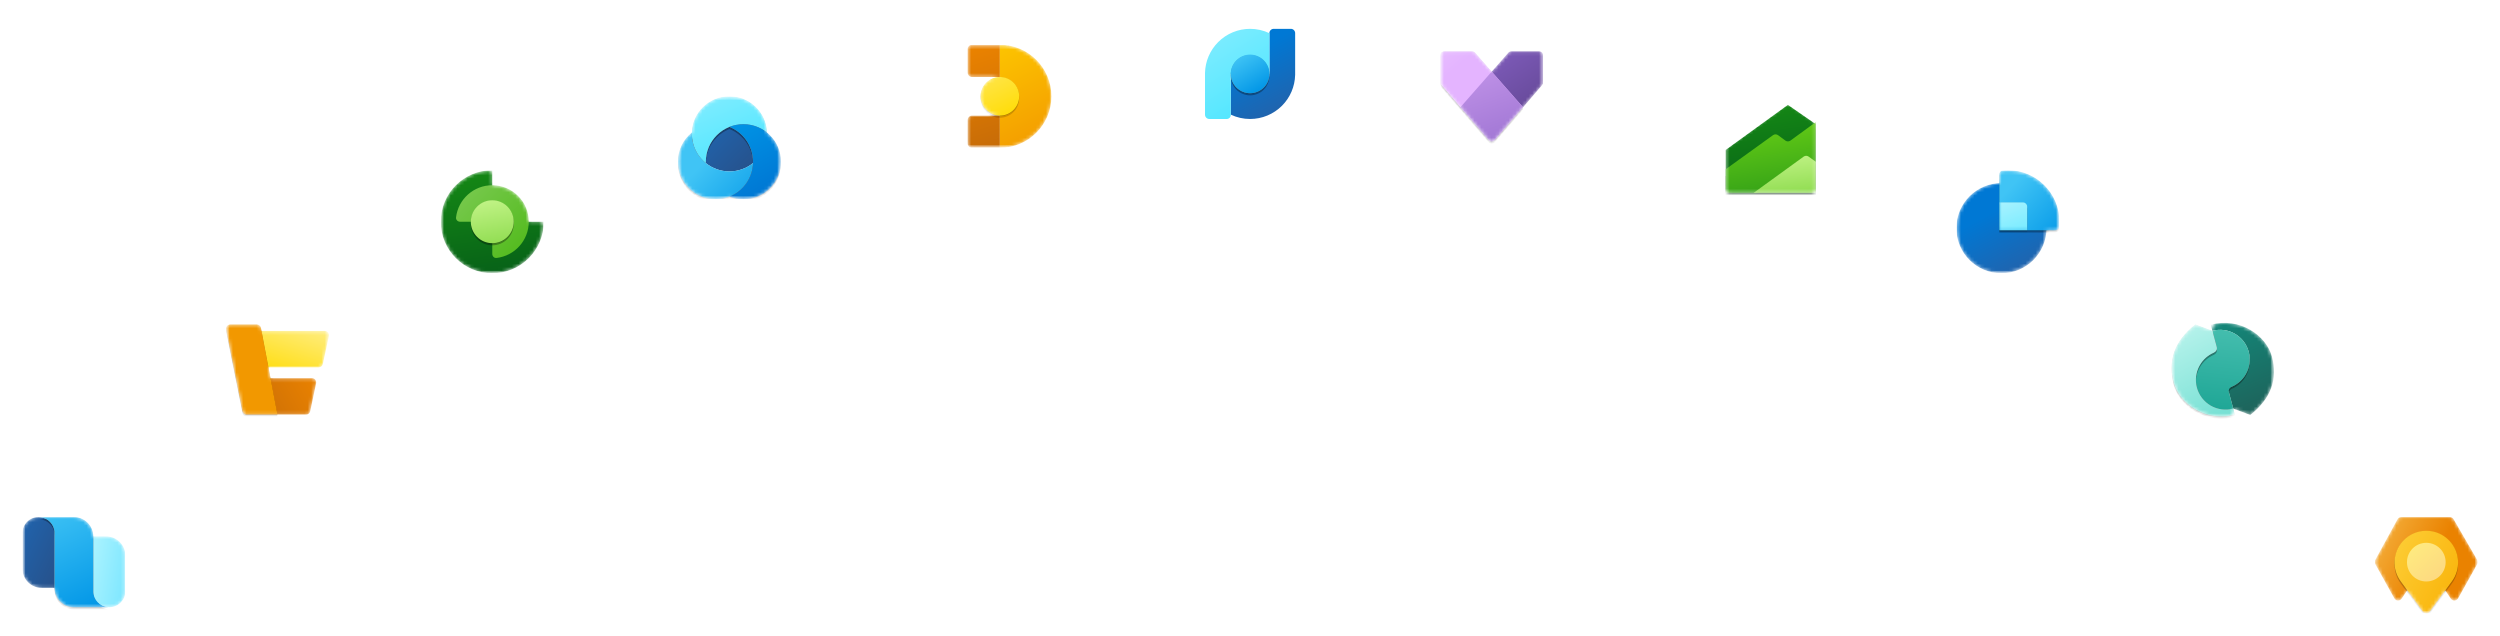 <?xml version="1.0" encoding="UTF-8"?> <svg xmlns="http://www.w3.org/2000/svg" width="735" height="187" viewBox="0 0 735 187" fill="none"><path d="M631.732 93.5C631.732 89.864 634.68 86.915 638.317 86.915H668.56C672.196 86.915 675.144 89.864 675.144 93.5V123.789C675.144 127.425 672.196 130.373 668.56 130.373H638.317C634.68 130.373 631.732 127.425 631.732 123.789V93.5Z" fill="white"></path><g clip-path="url(#clip0_173_572)"><mask id="mask0_173_572" style="mask-type:luminance" maskUnits="userSpaceOnUse" x="638" y="93" width="31" height="31"><path d="M638.317 93.5H668.606V123.789H638.317V93.5Z" fill="white"></path></mask><g mask="url(#mask0_173_572)"><mask id="mask1_173_572" style="mask-type:alpha" maskUnits="userSpaceOnUse" x="638" y="94" width="31" height="29"><path fill-rule="evenodd" clip-rule="evenodd" d="M639.069 112.56C640.603 118.284 647.399 123.431 655.223 122.302C656.244 122.155 656.837 121.118 656.57 120.121L660.918 121.75C661.333 121.906 661.801 121.834 662.14 121.549C667.82 116.787 669.663 111.236 667.945 104.823C666.411 99.099 659.615 93.952 651.791 95.08C650.77 95.227 650.177 96.264 650.444 97.261L646.096 95.632C645.681 95.477 645.213 95.549 644.874 95.834C639.194 100.595 637.351 106.146 639.069 112.56Z" fill="#C4C4C4"></path></mask><g mask="url(#mask1_173_572)"><path d="M649.961 95.458C658.533 93.161 666.293 98.657 667.945 104.824C669.718 111.441 667.699 117.14 661.587 122.002L656.57 120.122L655.121 114.716C655.031 114.379 655.232 114.036 655.561 113.921C657.533 113.237 659.201 111.864 660.252 110.044C661.408 108.041 661.722 105.661 661.123 103.428C660.525 101.194 659.063 99.29 657.061 98.133C655.058 96.977 652.678 96.664 650.444 97.262L649.961 95.458Z" fill="url(#paint0_linear_173_572)"></path><g filter="url(#filter0_f_173_572)"><path d="M650.875 104.317C651.508 104.046 651.915 103.383 651.733 102.705L656.569 120.752C654.335 121.351 651.955 121.038 649.953 119.881C647.95 118.725 646.489 116.821 645.89 114.587C645.292 112.353 645.605 109.973 646.761 107.971C647.708 106.331 649.156 105.054 650.875 104.317Z" fill="black" fill-opacity="0.32"></path><path d="M656.138 114.328C655.506 114.599 655.099 115.262 655.281 115.94L650.445 97.892C652.678 97.294 655.058 97.607 657.061 98.763C659.064 99.92 660.525 101.824 661.124 104.058C661.722 106.291 661.409 108.671 660.253 110.674C659.306 112.314 657.858 113.59 656.138 114.328Z" fill="black" fill-opacity="0.32"></path></g><g filter="url(#filter1_f_173_572)"><path d="M650.875 103.806C651.508 103.535 651.915 102.872 651.733 102.194L656.569 120.241C654.335 120.84 651.955 120.526 649.953 119.37C647.95 118.214 646.489 116.31 645.89 114.076C645.292 111.842 645.605 109.462 646.761 107.46C647.708 105.82 649.156 104.543 650.875 103.806Z" fill="black" fill-opacity="0.24"></path><path d="M656.138 113.817C655.506 114.088 655.099 114.751 655.281 115.429L650.445 97.381C652.678 96.783 655.058 97.096 657.061 98.252C659.064 99.409 660.525 101.313 661.124 103.547C661.722 105.78 661.409 108.16 660.253 110.163C659.306 111.803 657.858 113.079 656.138 113.817Z" fill="black" fill-opacity="0.24"></path></g><path fill-rule="evenodd" clip-rule="evenodd" d="M650.875 103.687C651.508 103.416 651.915 102.753 651.733 102.075L652.703 105.697L650.445 97.263C652.678 96.664 655.058 96.978 657.061 98.134C659.064 99.29 660.525 101.194 661.124 103.428C661.722 105.662 661.409 108.042 660.253 110.044C659.306 111.684 657.858 112.961 656.138 113.698C655.524 113.961 655.12 114.594 655.263 115.251L656.569 120.123C654.335 120.721 651.955 120.408 649.953 119.252C647.95 118.095 646.489 116.191 645.89 113.957C645.292 111.724 645.605 109.344 646.761 107.341C647.708 105.701 649.156 104.425 650.875 103.687Z" fill="url(#paint1_linear_173_572)"></path><g filter="url(#filter2_f_173_572)"><path d="M657.052 122.558C648.48 124.855 640.72 119.358 639.068 113.192C637.295 106.574 639.314 100.875 645.426 96.013L650.443 97.893L651.729 102.69C651.909 103.363 651.504 104.047 650.864 104.322C649.149 105.061 647.705 106.335 646.761 107.971C645.605 109.974 645.291 112.354 645.89 114.588C646.488 116.821 647.95 118.726 649.952 119.882C651.955 121.038 654.335 121.352 656.569 120.753L657.052 122.558Z" fill="black" fill-opacity="0.32"></path></g><g filter="url(#filter3_f_173_572)"><path d="M657.052 122.047C648.48 124.344 640.72 118.847 639.068 112.681C637.295 106.063 639.314 100.364 645.426 95.502L650.443 97.382L651.729 102.179C651.909 102.852 651.504 103.536 650.864 103.811C649.149 104.55 647.705 105.824 646.761 107.46C645.605 109.463 645.291 111.843 645.89 114.077C646.488 116.31 647.95 118.215 649.952 119.371C651.955 120.527 654.335 120.84 656.569 120.242L657.052 122.047Z" fill="black" fill-opacity="0.24"></path></g><path d="M657.052 121.926C648.48 124.223 640.72 118.726 639.068 112.56C637.295 105.943 639.314 100.244 645.426 95.382L650.443 97.262L651.729 102.058C651.909 102.732 651.504 103.415 650.864 103.691C649.149 104.429 647.705 105.704 646.761 107.34C645.605 109.343 645.291 111.723 645.89 113.956C646.488 116.19 647.95 118.094 649.952 119.251C651.955 120.407 654.335 120.72 656.569 120.122L657.052 121.926Z" fill="url(#paint2_linear_173_572)"></path></g></g></g><path d="M568.588 50.042C568.588 46.406 571.536 43.458 575.172 43.458H605.415C609.052 43.458 612 46.406 612 50.042V80.331C612 83.968 609.052 86.915 605.415 86.915H575.172C571.536 86.915 568.588 83.968 568.588 80.331V50.042Z" fill="white"></path><g clip-path="url(#clip1_173_572)"><mask id="mask2_173_572" style="mask-type:luminance" maskUnits="userSpaceOnUse" x="575" y="50" width="31" height="31"><path d="M605.461 50.042H575.172V80.331H605.461V50.042Z" fill="white"></path></mask><g mask="url(#mask2_173_572)"><mask id="mask3_173_572" style="mask-type:alpha" maskUnits="userSpaceOnUse" x="575" y="50" width="31" height="31"><path d="M605.36 66.944C605.427 66.367 605.461 65.781 605.461 65.187C605.461 56.823 598.68 50.042 590.316 50.042C589.722 50.042 589.136 50.077 588.559 50.143C588.108 50.336 587.792 50.783 587.792 51.304V53.843C580.767 54.172 575.172 59.973 575.172 67.08C575.172 74.398 581.105 80.331 588.423 80.331C595.53 80.331 601.331 74.736 601.66 67.711H604.199C604.72 67.711 605.167 67.395 605.36 66.944Z" fill="url(#paint3_linear_173_572)"></path></mask><g mask="url(#mask3_173_572)"><path d="M588.423 80.331C595.742 80.331 601.675 74.398 601.675 67.08C601.675 59.761 595.742 53.828 588.423 53.828C581.105 53.828 575.172 59.761 575.172 67.08C575.172 74.398 581.105 80.331 588.423 80.331Z" fill="url(#paint4_linear_173_572)"></path><g filter="url(#filter4_f_173_572)"><path d="M605.36 67.575C605.427 66.998 605.461 66.412 605.461 65.818C605.461 57.454 598.681 50.673 590.317 50.673C589.722 50.673 589.136 50.708 588.559 50.774C588.108 50.967 587.792 51.414 587.792 51.935V68.342H604.199C604.72 68.342 605.168 68.026 605.36 67.575Z" fill="black" fill-opacity="0.32"></path></g><g filter="url(#filter5_f_173_572)"><path d="M605.36 67.064C605.427 66.487 605.461 65.901 605.461 65.307C605.461 56.943 598.681 50.162 590.317 50.162C589.722 50.162 589.136 50.197 588.559 50.263C588.108 50.456 587.792 50.903 587.792 51.424V67.831H604.199C604.72 67.831 605.168 67.515 605.36 67.064Z" fill="black" fill-opacity="0.24"></path></g><path fill-rule="evenodd" clip-rule="evenodd" d="M605.36 66.944C605.427 66.367 605.461 65.781 605.461 65.187C605.461 56.823 598.681 50.042 590.317 50.042C589.722 50.042 589.136 50.077 588.559 50.143C588.108 50.336 587.792 50.783 587.792 51.304V67.711H604.199C604.72 67.711 605.168 67.395 605.36 66.944Z" fill="url(#paint5_linear_173_572)"></path><mask id="mask4_173_572" style="mask-type:alpha" maskUnits="userSpaceOnUse" x="587" y="50" width="19" height="18"><path fill-rule="evenodd" clip-rule="evenodd" d="M605.36 66.944C605.427 66.367 605.461 65.781 605.461 65.187C605.461 56.823 598.681 50.042 590.317 50.042C589.722 50.042 589.136 50.077 588.559 50.143C588.108 50.336 587.792 50.783 587.792 51.304V67.711H604.199C604.72 67.711 605.168 67.395 605.36 66.944Z" fill="url(#paint6_linear_173_572)"></path></mask><g mask="url(#mask4_173_572)"><g filter="url(#filter6_f_173_572)"><path d="M587.792 60.139H594.734C595.431 60.139 595.996 60.704 595.996 61.401V68.342H587.792V60.139Z" fill="black" fill-opacity="0.32"></path></g><g filter="url(#filter7_f_173_572)"><path d="M587.792 59.628H594.734C595.431 59.628 595.996 60.193 595.996 60.89V67.831H587.792V59.628Z" fill="black" fill-opacity="0.24"></path></g><path d="M587.792 59.508H594.734C595.431 59.508 595.996 60.072 595.996 60.77V67.711H587.792V59.508Z" fill="url(#paint7_linear_173_572)"></path></g></g></g></g><path d="M123 50.042C123 46.406 125.948 43.458 129.585 43.458H159.828C163.464 43.458 166.412 46.406 166.412 50.042V80.331C166.412 83.968 163.464 86.915 159.828 86.915H129.585C125.948 86.915 123 83.968 123 80.331V50.042Z" fill="white"></path><g clip-path="url(#clip2_173_572)"><mask id="mask5_173_572" style="mask-type:luminance" maskUnits="userSpaceOnUse" x="129" y="50" width="31" height="31"><path d="M159.874 50.042H129.585V80.331H159.874V50.042Z" fill="white"></path></mask><g mask="url(#mask5_173_572)"><mask id="mask6_173_572" style="mask-type:alpha" maskUnits="userSpaceOnUse" x="129" y="50" width="31" height="31"><path d="M144.729 51.304C144.729 50.607 144.162 50.037 143.468 50.094C135.694 50.735 129.585 57.248 129.585 65.187C129.585 73.551 136.365 80.331 144.729 80.331C152.668 80.331 159.181 74.222 159.822 66.448C159.879 65.754 159.309 65.187 158.612 65.187H155.457C155.457 59.262 150.654 54.459 144.729 54.459V51.304Z" fill="url(#paint8_linear_173_572)"></path></mask><g mask="url(#mask6_173_572)"><path fill-rule="evenodd" clip-rule="evenodd" d="M144.729 50.042C136.365 50.042 129.585 56.823 129.585 65.187C129.585 73.551 136.365 80.331 144.729 80.331C153.093 80.331 159.874 73.551 159.874 65.187L144.729 65.187V50.042Z" fill="url(#paint9_linear_173_572)"></path><path d="M144.729 74.652C144.729 75.349 145.297 75.922 145.989 75.841C151.32 75.217 155.457 70.685 155.457 65.187C155.457 59.262 150.654 54.459 144.729 54.459C139.231 54.459 134.699 58.596 134.075 63.927C133.994 64.619 134.567 65.187 135.264 65.187H144.729V74.652Z" fill="url(#paint10_linear_173_572)"></path><g filter="url(#filter8_f_173_572)"><path d="M144.729 72.128C148.214 72.128 151.039 69.303 151.039 65.818C151.039 62.333 148.214 59.508 144.729 59.508C141.244 59.508 138.419 62.333 138.419 65.818C138.419 69.303 141.244 72.128 144.729 72.128Z" fill="black" fill-opacity="0.32"></path></g><g filter="url(#filter9_f_173_572)"><path d="M144.729 71.617C148.214 71.617 151.039 68.791 151.039 65.306C151.039 61.822 148.214 58.996 144.729 58.996C141.244 58.996 138.419 61.822 138.419 65.306C138.419 68.791 141.244 71.617 144.729 71.617Z" fill="black" fill-opacity="0.24"></path></g><path d="M144.729 71.497C148.214 71.497 151.039 68.672 151.039 65.187C151.039 61.702 148.214 58.877 144.729 58.877C141.244 58.877 138.419 61.702 138.419 65.187C138.419 68.672 141.244 71.497 144.729 71.497Z" fill="url(#paint11_linear_173_572)"></path></g></g></g><path d="M0 150.127C0 146.49 2.948 143.542 6.585 143.542H36.827C40.464 143.542 43.412 146.49 43.412 150.127V180.416C43.412 184.052 40.464 187 36.827 187H6.585C2.948 187 0 184.052 0 180.416V150.127Z" fill="white"></path><g clip-path="url(#clip3_173_572)"><mask id="mask7_173_572" style="mask-type:luminance" maskUnits="userSpaceOnUse" x="6" y="150" width="31" height="31"><path d="M36.873 150.127H6.585V180.416H36.873V150.127Z" fill="white"></path></mask><g mask="url(#mask7_173_572)"><mask id="mask8_173_572" style="mask-type:alpha" maskUnits="userSpaceOnUse" x="6" y="152" width="31" height="27"><path d="M21.729 178.522C21.781 178.522 21.833 178.522 21.884 178.52C21.938 178.522 21.991 178.522 22.044 178.522H31.51C31.615 178.522 31.719 178.519 31.822 178.512C29.357 178.348 27.408 176.297 27.408 173.79C27.408 176.404 29.527 178.522 32.141 178.522C34.754 178.522 36.873 176.404 36.873 173.79V163.378C36.873 160.242 34.331 157.699 31.194 157.699H27.408C27.408 154.562 24.865 152.02 21.729 152.02C21.677 152.02 21.625 152.02 21.573 152.022C21.52 152.02 21.467 152.02 21.413 152.02H11.948C11.842 152.02 11.737 152.023 11.633 152.03C11.825 152.043 12.015 152.067 12.2 152.102C11.914 152.048 11.619 152.02 11.317 152.02C8.703 152.02 6.585 154.139 6.585 156.752V167.164C6.585 170.301 9.127 172.843 12.264 172.843H16.05C16.05 175.98 18.592 178.522 21.729 178.522Z" fill="url(#paint12_linear_173_572)"></path></mask><g mask="url(#mask8_173_572)"><path d="M16.05 172.843V156.753C16.05 154.139 13.931 152.02 11.317 152.02C8.703 152.02 6.585 154.139 6.585 156.753L6.585 167.164C6.585 170.301 9.127 172.843 12.264 172.843H16.05Z" fill="url(#paint13_linear_173_572)"></path><path d="M32.141 178.522C34.754 178.522 36.873 176.404 36.873 173.79V163.378C36.873 160.242 34.331 157.699 31.194 157.699H27.408V173.79C27.408 176.404 29.527 178.522 32.141 178.522Z" fill="url(#paint14_linear_173_572)"></path><g filter="url(#filter10_f_173_572)"><path d="M16.05 173.474V157.383C16.05 154.876 14.099 152.824 11.633 152.661C11.737 152.654 11.842 152.651 11.948 152.651H21.413C21.467 152.651 21.52 152.652 21.573 152.653C21.625 152.652 21.677 152.651 21.729 152.651C24.865 152.651 27.408 155.193 27.408 158.33L27.408 174.421C27.408 176.928 29.357 178.98 31.822 179.143C31.719 179.15 31.615 179.153 31.51 179.153H22.044C21.991 179.153 21.938 179.153 21.884 179.151C21.833 179.153 21.781 179.153 21.729 179.153C18.592 179.153 16.05 176.611 16.05 173.474Z" fill="black" fill-opacity="0.32"></path></g><g filter="url(#filter11_f_173_572)"><path d="M16.05 172.963V156.872C16.05 154.365 14.099 152.313 11.633 152.15C11.737 152.143 11.842 152.14 11.948 152.14L21.413 152.14C21.467 152.14 21.52 152.141 21.573 152.142C21.625 152.141 21.677 152.14 21.729 152.14C24.865 152.14 27.408 154.682 27.408 157.819L27.408 173.91C27.408 176.417 29.357 178.469 31.822 178.632C31.719 178.639 31.615 178.642 31.51 178.642H22.044C21.991 178.642 21.938 178.642 21.884 178.64C21.833 178.642 21.781 178.642 21.729 178.642C18.592 178.642 16.05 176.1 16.05 172.963Z" fill="black" fill-opacity="0.24"></path></g><path fill-rule="evenodd" clip-rule="evenodd" d="M16.05 172.843V172.528V167.795V162.747V156.752C16.05 154.245 14.099 152.193 11.633 152.03C11.737 152.023 11.842 152.02 11.948 152.02H21.413C21.467 152.02 21.52 152.021 21.573 152.022C21.625 152.021 21.677 152.02 21.729 152.02C24.865 152.02 27.408 154.562 27.408 157.699V157.699L27.408 173.79C27.408 176.297 29.357 178.349 31.822 178.512C31.719 178.519 31.614 178.522 31.509 178.522H22.044C21.991 178.522 21.938 178.522 21.884 178.52C21.833 178.522 21.781 178.522 21.729 178.522C18.592 178.522 16.05 175.98 16.05 172.843Z" fill="url(#paint15_linear_173_572)"></path></g></g></g><path d="M274.756 13.169C274.756 9.532 277.704 6.585 281.341 6.585H311.584C315.22 6.585 318.168 9.532 318.168 13.169V43.458C318.168 47.094 315.22 50.042 311.584 50.042H281.341C277.704 50.042 274.756 47.094 274.756 43.458V13.169Z" fill="white"></path><g clip-path="url(#clip4_173_572)"><mask id="mask9_173_572" style="mask-type:luminance" maskUnits="userSpaceOnUse" x="281" y="13" width="31" height="31"><path d="M311.63 13.169H281.341V43.458H311.63V13.169Z" fill="white"></path></mask><g mask="url(#mask9_173_572)"><path d="M296.485 13.169V43.458" stroke="#CCCCCC" stroke-width="0.032"></path><mask id="mask10_173_572" style="mask-type:alpha" maskUnits="userSpaceOnUse" x="284" y="13" width="26" height="31"><path d="M293.961 13.169H285.758C285.061 13.169 284.496 13.734 284.496 14.431V21.372C284.496 22.069 285.061 22.634 285.758 22.634H293.961C290.825 22.634 288.282 25.177 288.282 28.313C288.282 31.45 290.825 33.992 293.961 33.992H285.758C285.061 33.992 284.496 34.558 284.496 35.255V42.196C284.496 42.893 285.061 43.458 285.758 43.458H293.961C302.325 43.458 309.106 36.677 309.106 28.313C309.106 19.949 302.325 13.169 293.961 13.169Z" fill="#C4C4C4"></path></mask><g mask="url(#mask10_173_572)"><path fill-rule="evenodd" clip-rule="evenodd" d="M285.758 13.169C285.061 13.169 284.496 13.734 284.496 14.431V21.372C284.496 22.069 285.061 22.634 285.758 22.634H293.961V13.169H285.758ZM285.758 33.992C285.061 33.992 284.496 34.558 284.496 35.255V42.196C284.496 42.893 285.061 43.458 285.758 43.458H293.961V33.992H285.758Z" fill="url(#paint16_linear_173_572)"></path><path d="M293.961 43.458C302.325 43.458 309.106 36.677 309.106 28.313C309.106 19.949 302.325 13.169 293.961 13.169V43.458Z" fill="url(#paint17_linear_173_572)"></path><g opacity="0.16" filter="url(#filter12_f_173_572)"><path d="M293.961 34.623C297.098 34.623 299.64 32.081 299.64 28.944C299.64 25.808 297.098 23.265 293.961 23.265C290.825 23.265 288.282 25.808 288.282 28.944C288.282 32.081 290.825 34.623 293.961 34.623Z" fill="black"></path></g><g opacity="0.24" filter="url(#filter13_f_173_572)"><path d="M293.961 34.112C297.098 34.112 299.64 31.57 299.64 28.433C299.64 25.297 297.098 22.754 293.961 22.754C290.825 22.754 288.282 25.297 288.282 28.433C288.282 31.57 290.825 34.112 293.961 34.112Z" fill="black"></path></g><path d="M293.961 33.993C297.098 33.993 299.64 31.45 299.64 28.313C299.64 25.177 297.098 22.634 293.961 22.634C290.825 22.634 288.282 25.177 288.282 28.313C288.282 31.45 290.825 33.993 293.961 33.993Z" fill="url(#paint18_linear_173_572)"></path></g></g></g><path d="M345.794 6.585C345.794 2.948 348.742 0 352.379 0H382.621C386.258 0 389.206 2.948 389.206 6.585V36.873C389.206 40.51 386.258 43.458 382.621 43.458H352.379C348.742 43.458 345.794 40.51 345.794 36.873V6.585Z" fill="white"></path><g clip-path="url(#clip5_173_572)"><mask id="mask11_173_572" style="mask-type:luminance" maskUnits="userSpaceOnUse" x="352" y="6" width="31" height="31"><path d="M382.667 6.585H352.379V36.873H382.667V6.585Z" fill="white"></path></mask><g mask="url(#mask11_173_572)"><path fill-rule="evenodd" clip-rule="evenodd" d="M380.774 9.74C380.774 9.043 380.209 8.478 379.512 8.478H374.464C373.767 8.478 373.202 9.043 373.202 9.74V21.729C373.202 24.866 370.659 27.408 367.523 27.408C364.397 27.408 361.861 24.883 361.844 21.762V33.702C363.602 34.536 365.54 34.98 367.523 34.98C371.037 34.98 374.408 33.584 376.893 31.099C379.304 28.688 380.69 25.445 380.77 22.044H380.774V21.729V9.74ZM354.272 21.774V21.729C354.272 21.744 354.272 21.759 354.272 21.774Z" fill="url(#paint19_linear_173_572)"></path><path fill-rule="evenodd" clip-rule="evenodd" d="M373.202 9.756V21.729H367.523H361.844V33.83C361.844 34.465 361.329 34.98 360.694 34.98H355.534C354.837 34.98 354.272 34.415 354.272 33.718V21.729V21.684V21.413H354.275C354.356 18.013 355.742 14.77 358.153 12.359C360.638 9.874 364.008 8.478 367.523 8.478C369.506 8.478 371.444 8.922 373.202 9.756Z" fill="url(#paint20_linear_173_572)"></path><g opacity="0.32" filter="url(#filter14_f_173_572)"><path d="M367.523 28.039C370.659 28.039 373.202 25.497 373.202 22.36C373.202 19.224 370.659 16.681 367.523 16.681C364.386 16.681 361.844 19.224 361.844 22.36C361.844 25.497 364.386 28.039 367.523 28.039Z" fill="black"></path></g><g filter="url(#filter15_f_173_572)"><path d="M367.523 27.528C370.659 27.528 373.202 24.985 373.202 21.849C373.202 18.712 370.659 16.17 367.523 16.17C364.386 16.17 361.844 18.712 361.844 21.849C361.844 24.985 364.386 27.528 367.523 27.528Z" fill="black" fill-opacity="0.24"></path></g><path d="M367.523 27.408C370.659 27.408 373.202 24.865 373.202 21.729C373.202 18.592 370.659 16.05 367.523 16.05C364.386 16.05 361.844 18.592 361.844 21.729C361.844 24.865 364.386 27.408 367.523 27.408Z" fill="url(#paint21_linear_173_572)"></path></g></g><path d="M59.856 93.5C59.856 89.864 62.804 86.915 66.44 86.915H96.683C100.32 86.915 103.268 89.864 103.268 93.5V123.789C103.268 127.425 100.32 130.373 96.683 130.373H66.44C62.804 130.373 59.856 127.425 59.856 123.789V93.5Z" fill="white"></path><g clip-path="url(#clip6_173_572)"><mask id="mask12_173_572" style="mask-type:luminance" maskUnits="userSpaceOnUse" x="66" y="93" width="31" height="31"><path d="M96.729 93.5H66.44V123.789H96.729V93.5Z" fill="white"></path></mask><g mask="url(#mask12_173_572)"><mask id="mask13_173_572" style="mask-type:alpha" maskUnits="userSpaceOnUse" x="66" y="95" width="31" height="27"><path d="M66.479 96.903C66.322 96.122 66.92 95.393 67.716 95.393H75.492C76.098 95.393 76.619 95.824 76.732 96.419L76.897 97.286H95.46C96.265 97.286 96.864 98.029 96.693 98.816L94.914 107.019C94.789 107.599 94.275 108.013 93.681 108.013H78.941L79.542 111.168H91.703C92.504 111.168 93.103 111.906 92.938 112.691L91.207 120.894C91.084 121.478 90.569 121.896 89.972 121.896H72.523C71.921 121.896 71.404 121.471 71.285 120.882L66.479 96.903Z" fill="url(#paint22_linear_173_572)"></path></mask><g mask="url(#mask13_173_572)"><path d="M96.693 98.816C96.863 98.029 96.264 97.286 95.46 97.286H67.051L69.063 108.013H93.681C94.275 108.013 94.788 107.599 94.914 107.019L96.693 98.816Z" fill="url(#paint23_linear_173_572)"></path><path d="M92.937 112.691C93.103 111.906 92.504 111.168 91.703 111.168H71.107C70.32 111.168 69.725 111.881 69.865 112.656L71.353 120.859C71.461 121.459 71.984 121.896 72.594 121.896H89.972C90.569 121.896 91.084 121.478 91.207 120.894L92.937 112.691Z" fill="url(#paint24_linear_173_572)"></path><g filter="url(#filter16_f_173_572)"><path d="M67.716 96.024C66.919 96.024 66.322 96.753 66.479 97.534L71.285 121.513C71.403 122.102 71.921 122.527 72.523 122.527H81.585L76.732 97.05C76.618 96.455 76.098 96.024 75.492 96.024H67.716Z" fill="black" fill-opacity="0.32"></path></g><g filter="url(#filter17_f_173_572)"><path d="M67.716 95.513C66.919 95.513 66.322 96.242 66.479 97.023L71.285 121.002C71.403 121.592 71.921 122.016 72.523 122.016H81.585L76.732 96.539C76.618 95.944 76.098 95.513 75.492 95.513H67.716Z" fill="black" fill-opacity="0.24"></path></g><path d="M67.716 95.393C66.919 95.393 66.322 96.122 66.479 96.903L71.285 120.882C71.403 121.471 71.921 121.896 72.522 121.896H81.585L76.732 96.419C76.618 95.824 76.098 95.393 75.492 95.393H67.716Z" fill="url(#paint25_linear_173_572)"></path></g></g></g><path d="M192.723 28.313C192.723 24.677 195.671 21.729 199.307 21.729H229.55C233.186 21.729 236.134 24.677 236.134 28.313V58.602C236.134 62.239 233.186 65.187 229.55 65.187H199.307C195.671 65.187 192.723 62.239 192.723 58.602V28.313Z" fill="white"></path><g clip-path="url(#clip7_173_572)"><mask id="mask14_173_572" style="mask-type:luminance" maskUnits="userSpaceOnUse" x="199" y="28" width="31" height="31"><path d="M229.596 28.313H199.307V58.602H229.596V28.313Z" fill="white"></path></mask><g mask="url(#mask14_173_572)"><mask id="mask15_173_572" style="mask-type:alpha" maskUnits="userSpaceOnUse" x="199" y="28" width="31" height="31"><path fill-rule="evenodd" clip-rule="evenodd" d="M214.451 57.815C213.183 58.323 211.799 58.602 210.35 58.602C204.251 58.602 199.307 53.658 199.307 47.559C199.307 44.087 200.91 40.989 203.416 38.965C203.622 33.047 208.484 28.313 214.451 28.313C220.419 28.313 225.281 33.047 225.487 38.965C227.993 40.989 229.596 44.087 229.596 47.559C229.596 53.658 224.652 58.602 218.553 58.602C217.104 58.602 215.72 58.323 214.451 57.815Z" fill="url(#paint26_linear_173_572)"></path></mask><g mask="url(#mask15_173_572)"><path fill-rule="evenodd" clip-rule="evenodd" d="M214.452 37.303C218.519 38.932 221.393 42.91 221.393 47.559C221.393 47.69 221.39 47.821 221.386 47.951C219.49 49.482 217.078 50.399 214.452 50.399C211.825 50.399 209.413 49.482 207.517 47.951C207.513 47.821 207.51 47.69 207.51 47.559C207.51 42.91 210.384 38.932 214.452 37.303Z" fill="url(#paint27_linear_173_572)"></path><g filter="url(#filter18_f_173_572)"><path d="M225.487 39.596C223.592 38.065 221.18 37.148 218.553 37.148C212.454 37.148 207.51 42.092 207.51 48.19C207.51 48.321 207.513 48.452 207.517 48.582C205.011 46.557 203.409 43.459 203.409 39.987C203.409 33.888 208.353 28.944 214.451 28.944C220.419 28.944 225.281 33.678 225.487 39.596Z" fill="black" fill-opacity="0.32"></path></g><g filter="url(#filter19_f_173_572)"><path d="M225.487 39.085C223.592 37.554 221.18 36.637 218.553 36.637C212.454 36.637 207.51 41.581 207.51 47.679C207.51 47.81 207.513 47.941 207.517 48.071C205.011 46.046 203.409 42.948 203.409 39.476C203.409 33.377 208.353 28.433 214.451 28.433C220.419 28.433 225.281 33.167 225.487 39.085Z" fill="black" fill-opacity="0.24"></path></g><path fill-rule="evenodd" clip-rule="evenodd" d="M225.487 38.965C223.592 37.434 221.18 36.517 218.553 36.517C212.454 36.517 207.51 41.461 207.51 47.559C207.51 47.69 207.513 47.821 207.517 47.951C205.011 45.926 203.409 42.828 203.409 39.356C203.409 33.257 208.353 28.313 214.451 28.313C220.419 28.313 225.281 33.047 225.487 38.965Z" fill="url(#paint28_linear_173_572)"></path><g filter="url(#filter20_f_173_572)"><path d="M221.386 48.582C219.49 50.113 217.078 51.03 214.451 51.03C208.353 51.03 203.409 46.086 203.409 39.987C203.409 39.856 203.411 39.726 203.416 39.596C200.91 41.62 199.307 44.718 199.307 48.191C199.307 54.289 204.251 59.233 210.35 59.233C216.318 59.233 221.18 54.499 221.386 48.582Z" fill="black" fill-opacity="0.32"></path></g><g filter="url(#filter21_f_173_572)"><path d="M221.386 48.071C219.49 49.602 217.078 50.519 214.451 50.519C208.353 50.519 203.409 45.575 203.409 39.476C203.409 39.345 203.411 39.215 203.416 39.085C200.91 41.109 199.307 44.207 199.307 47.679C199.307 53.778 204.251 58.722 210.35 58.722C216.318 58.722 221.18 53.988 221.386 48.071Z" fill="black" fill-opacity="0.24"></path></g><path fill-rule="evenodd" clip-rule="evenodd" d="M221.386 47.951C219.49 49.482 217.078 50.399 214.451 50.399C208.353 50.399 203.409 45.455 203.409 39.356C203.409 39.225 203.411 39.095 203.416 38.965C200.91 40.989 199.307 44.087 199.307 47.559C199.307 53.658 204.251 58.602 210.35 58.602C216.318 58.602 221.18 53.868 221.386 47.951Z" fill="url(#paint29_linear_173_572)"></path><g filter="url(#filter22_f_173_572)"><path d="M214.452 58.446C218.519 56.818 221.393 52.84 221.393 48.19C221.393 43.541 218.519 39.563 214.452 37.934C215.72 37.427 217.104 37.148 218.553 37.148C224.652 37.148 229.596 42.092 229.596 48.19C229.596 54.289 224.652 59.233 218.553 59.233C217.104 59.233 215.72 58.954 214.452 58.446Z" fill="black" fill-opacity="0.32"></path></g><g filter="url(#filter23_f_173_572)"><path d="M214.452 57.935C218.519 56.307 221.393 52.329 221.393 47.679C221.393 43.03 218.519 39.052 214.452 37.423C215.72 36.916 217.104 36.636 218.553 36.636C224.652 36.636 229.596 41.581 229.596 47.679C229.596 53.778 224.652 58.722 218.553 58.722C217.104 58.722 215.72 58.443 214.452 57.935Z" fill="black" fill-opacity="0.24"></path></g><path fill-rule="evenodd" clip-rule="evenodd" d="M214.452 57.815C218.519 56.187 221.393 52.209 221.393 47.559C221.393 42.91 218.519 38.932 214.452 37.303C215.72 36.796 217.104 36.517 218.553 36.517C224.652 36.517 229.596 41.461 229.596 47.559C229.596 53.658 224.652 58.602 218.553 58.602C217.104 58.602 215.72 58.323 214.452 57.815Z" fill="url(#paint30_linear_173_572)"></path></g></g></g><path d="M416.832 13.169C416.832 9.532 419.78 6.585 423.416 6.585H453.659C457.296 6.585 460.244 9.532 460.244 13.169V43.458C460.244 47.094 457.296 50.042 453.659 50.042H423.416C419.78 50.042 416.832 47.094 416.832 43.458V13.169Z" fill="white"></path><g clip-path="url(#clip8_173_572)"><mask id="mask16_173_572" style="mask-type:luminance" maskUnits="userSpaceOnUse" x="423" y="13" width="31" height="31"><path d="M453.705 13.169H423.416V43.458H453.705V13.169Z" fill="white"></path></mask><g mask="url(#mask16_173_572)"><mask id="mask17_173_572" style="mask-type:alpha" maskUnits="userSpaceOnUse" x="423" y="15" width="31" height="27"><path d="M424.678 15.062H432.722C433.085 15.062 433.43 15.218 433.67 15.491L438.561 21.058L443.451 15.491C443.691 15.218 444.036 15.062 444.399 15.062H452.443C453.14 15.062 453.705 15.627 453.705 16.324V24.184C453.705 24.486 453.597 24.779 453.399 25.008L439.517 41.129C439.013 41.714 438.108 41.714 437.604 41.129L423.722 25.008C423.525 24.779 423.416 24.486 423.416 24.184V16.324C423.416 15.627 423.981 15.062 424.678 15.062Z" fill="url(#paint31_linear_173_572)"></path></mask><g mask="url(#mask17_173_572)"><path d="M444.399 15.062H452.443C453.14 15.062 453.705 15.627 453.705 16.324V24.184C453.705 24.486 453.597 24.779 453.399 25.008L439.517 41.128C439.013 41.713 438.108 41.713 437.604 41.128L429.35 31.543L443.451 15.491C443.691 15.218 444.036 15.062 444.399 15.062Z" fill="url(#paint32_linear_173_572)"></path><g opacity="0.32" filter="url(#filter24_f_173_572)"><path d="M432.722 15.693H424.678C423.981 15.693 423.416 16.258 423.416 16.955V24.815C423.416 25.117 423.525 25.41 423.722 25.639L437.604 41.76C438.108 42.345 439.013 42.345 439.517 41.76L447.772 32.172L433.67 16.122C433.43 15.849 433.085 15.693 432.722 15.693Z" fill="black"></path></g><g filter="url(#filter25_f_173_572)"><path d="M432.722 15.182H424.678C423.981 15.182 423.416 15.747 423.416 16.444V24.305C423.416 24.607 423.525 24.899 423.722 25.128L437.604 41.249C438.108 41.834 439.013 41.834 439.517 41.249L447.772 31.661L433.67 15.611C433.43 15.339 433.085 15.182 432.722 15.182Z" fill="black" fill-opacity="0.24"></path></g><path d="M432.722 15.062H424.678C423.981 15.062 423.416 15.627 423.416 16.324V24.184C423.416 24.486 423.525 24.779 423.722 25.008L437.604 41.129C438.108 41.714 439.013 41.714 439.517 41.129L447.772 31.541L433.67 15.491C433.43 15.218 433.085 15.062 432.722 15.062Z" fill="url(#paint33_linear_173_572)"></path><path fill-rule="evenodd" clip-rule="evenodd" d="M438.561 21.058L429.35 31.543L437.604 41.128C438.108 41.713 439.013 41.713 439.517 41.128L442.854 37.253L447.772 31.541L438.561 21.058Z" fill="url(#paint34_linear_173_572)"></path></g></g></g><path d="M691.588 150.127C691.588 146.49 694.536 143.542 698.173 143.542H728.416C732.052 143.542 735 146.49 735 150.127V180.416C735 184.052 732.052 187 728.416 187H698.173C694.536 187 691.588 184.052 691.588 180.416V150.127Z" fill="white"></path><g clip-path="url(#clip9_173_572)"><mask id="mask18_173_572" style="mask-type:luminance" maskUnits="userSpaceOnUse" x="698" y="150" width="31" height="31"><path d="M728.494 150.11H698.173V180.432H728.494V150.11Z" fill="white"></path></mask><g mask="url(#mask18_173_572)"><mask id="mask19_173_572" style="mask-type:alpha" maskUnits="userSpaceOnUse" x="698" y="152" width="31" height="29"><path fill-rule="evenodd" clip-rule="evenodd" d="M704.877 152.662C705.098 152.257 705.523 152.005 705.985 152.005H720.253C720.704 152.005 721.12 152.245 721.346 152.635L728.287 164.614C728.51 165 728.514 165.475 728.297 165.864L722.686 175.911C722.226 176.734 721.059 176.781 720.534 175.998L718.915 173.584L714.354 179.826C713.849 180.516 712.818 180.516 712.313 179.826L707.728 173.551L706.085 175.997C705.559 176.78 704.391 176.732 703.932 175.907L698.332 165.846C698.121 165.467 698.119 165.006 698.328 164.625L704.877 152.662Z" fill="url(#paint35_linear_173_572)"></path></mask><g mask="url(#mask19_173_572)"><path d="M704.877 152.662C705.098 152.257 705.523 152.005 705.985 152.005H720.253C720.704 152.005 721.12 152.245 721.346 152.635L728.287 164.614C728.51 165 728.514 165.475 728.297 165.864L722.686 175.911C722.226 176.734 721.059 176.781 720.534 175.998L714.361 166.796C713.861 166.05 712.764 166.049 712.263 166.795L706.085 175.997C705.559 176.78 704.391 176.732 703.932 175.907L698.332 165.846C698.121 165.467 698.119 165.006 698.328 164.625L704.877 152.662Z" fill="url(#paint36_linear_173_572)"></path><g filter="url(#filter26_f_173_572)"><path d="M706.37 159.282C710.083 155.129 716.584 155.129 720.297 159.282C723.236 162.568 723.477 167.461 720.876 171.021L714.354 179.946C713.849 180.636 712.818 180.636 712.313 179.946L705.791 171.021C703.19 167.461 703.431 162.568 706.37 159.282Z" fill="black" fill-opacity="0.18"></path></g><g filter="url(#filter27_f_173_572)"><path d="M706.37 159.794C710.083 155.641 716.584 155.641 720.297 159.794C723.236 163.08 723.477 167.973 720.876 171.532L714.354 180.457C713.849 181.148 712.818 181.148 712.313 180.457L705.791 171.532C703.19 167.973 703.431 163.08 706.37 159.794Z" fill="black" fill-opacity="0.2"></path></g><path d="M706.37 159.162C710.083 155.009 716.584 155.009 720.297 159.162C723.236 162.448 723.477 167.341 720.876 170.901L714.354 179.826C713.849 180.516 712.818 180.516 712.313 179.826L705.791 170.901C703.19 167.341 703.431 162.448 706.37 159.162Z" fill="url(#paint37_linear_173_572)"></path><path d="M713.333 170.956C716.473 170.956 719.019 168.411 719.019 165.271C719.019 162.131 716.473 159.586 713.333 159.586C710.193 159.586 707.648 162.131 707.648 165.271C707.648 168.411 710.193 170.956 713.333 170.956Z" fill="url(#paint38_linear_173_572)"></path></g></g></g><path d="M498.865 28.313C498.865 24.677 501.813 21.729 505.45 21.729H535.693C539.329 21.729 542.277 24.677 542.277 28.313V58.602C542.277 62.239 539.329 65.187 535.693 65.187H505.45C501.813 65.187 498.865 62.239 498.865 58.602V28.313Z" fill="white"></path><g clip-path="url(#clip10_173_572)"><mask id="mask20_173_572" style="mask-type:luminance" maskUnits="userSpaceOnUse" x="505" y="28" width="31" height="31"><path d="M535.739 28.313H505.45V58.602H535.739V28.313Z" fill="white"></path></mask><g mask="url(#mask20_173_572)"><mask id="mask21_173_572" style="mask-type:alpha" maskUnits="userSpaceOnUse" x="507" y="30" width="27" height="27"><path d="M524.919 30.731C525.352 30.416 525.937 30.41 526.377 30.715L533.302 35.509C533.642 35.745 533.846 36.133 533.846 36.547V55.447C533.846 56.144 533.28 56.709 532.584 56.709H508.605C507.908 56.709 507.343 56.144 507.343 55.447V44.102C507.343 43.697 507.537 43.317 507.865 43.08L524.919 30.731Z" fill="white"></path></mask><g mask="url(#mask21_173_572)"><g filter="url(#filter28_d_173_572)"><path d="M525.642 30.206L533.846 35.886V56.709H507.343V43.458L525.642 30.206Z" fill="url(#paint39_linear_173_572)"></path></g><g filter="url(#filter29_d_173_572)"><path d="M524.896 42.092C525.34 42.42 525.946 42.422 526.391 42.096L533.846 36.649V57.473H507.343V50.531L521.267 40.5C521.712 40.179 522.313 40.183 522.755 40.509L524.896 42.092Z" fill="black" fill-opacity="0.32"></path></g><g filter="url(#filter30_d_173_572)"><path d="M524.896 42.092C525.34 42.42 525.946 42.422 526.391 42.096L533.846 36.649V57.473H507.343V50.531L521.267 40.5C521.712 40.179 522.313 40.183 522.755 40.509L524.896 42.092Z" fill="black" fill-opacity="0.24"></path></g><path d="M524.896 41.329C525.34 41.657 525.946 41.659 526.391 41.333L533.846 35.886V56.709H507.343V49.768L521.267 39.737C521.712 39.416 522.313 39.42 522.755 39.746L524.896 41.329Z" fill="url(#paint40_linear_173_572)"></path><g filter="url(#filter31_f_173_572)"><path d="M533.846 56.829V47.679L531.746 46.163C531.304 45.844 530.708 45.844 530.267 46.164L515.546 56.829H533.846Z" fill="black" fill-opacity="0.24"></path></g><g filter="url(#filter32_f_173_572)"><path d="M533.846 57.46V48.31L531.746 46.794C531.304 46.475 530.708 46.475 530.267 46.795L515.546 57.46H533.846Z" fill="black" fill-opacity="0.32"></path></g><path d="M533.846 56.709V47.559L531.746 46.043C531.304 45.724 530.708 45.724 530.267 46.044L515.546 56.709H533.846Z" fill="url(#paint41_linear_173_572)"></path></g></g></g><defs><filter id="filter0_f_173_572" x="640.325" y="92.328" width="26.363" height="33.989" filterUnits="userSpaceOnUse" color-interpolation-filters="sRGB"><feFlood flood-opacity="0" result="BackgroundImageFix"></feFlood><feBlend mode="normal" in="SourceGraphic" in2="BackgroundImageFix" result="shape"></feBlend><feGaussianBlur stdDeviation="2.634" result="effect1_foregroundBlur_173_572"></feGaussianBlur></filter><filter id="filter1_f_173_572" x="645.092" y="96.584" width="16.829" height="24.455" filterUnits="userSpaceOnUse" color-interpolation-filters="sRGB"><feFlood flood-opacity="0" result="BackgroundImageFix"></feFlood><feBlend mode="normal" in="SourceGraphic" in2="BackgroundImageFix" result="shape"></feBlend><feGaussianBlur stdDeviation="0.25" result="effect1_foregroundBlur_173_572"></feGaussianBlur></filter><filter id="filter2_f_173_572" x="633.182" y="90.746" width="29.137" height="37.613" filterUnits="userSpaceOnUse" color-interpolation-filters="sRGB"><feFlood flood-opacity="0" result="BackgroundImageFix"></feFlood><feBlend mode="normal" in="SourceGraphic" in2="BackgroundImageFix" result="shape"></feBlend><feGaussianBlur stdDeviation="2.634" result="effect1_foregroundBlur_173_572"></feGaussianBlur></filter><filter id="filter3_f_173_572" x="637.95" y="95.002" width="19.603" height="28.078" filterUnits="userSpaceOnUse" color-interpolation-filters="sRGB"><feFlood flood-opacity="0" result="BackgroundImageFix"></feFlood><feBlend mode="normal" in="SourceGraphic" in2="BackgroundImageFix" result="shape"></feBlend><feGaussianBlur stdDeviation="0.25" result="effect1_foregroundBlur_173_572"></feGaussianBlur></filter><filter id="filter4_f_173_572" x="585.266" y="48.147" width="22.722" height="22.722" filterUnits="userSpaceOnUse" color-interpolation-filters="sRGB"><feFlood flood-opacity="0" result="BackgroundImageFix"></feFlood><feBlend mode="normal" in="SourceGraphic" in2="BackgroundImageFix" result="shape"></feBlend><feGaussianBlur stdDeviation="1.263" result="effect1_foregroundBlur_173_572"></feGaussianBlur></filter><filter id="filter5_f_173_572" x="587.552" y="49.922" width="18.148" height="18.148" filterUnits="userSpaceOnUse" color-interpolation-filters="sRGB"><feFlood flood-opacity="0" result="BackgroundImageFix"></feFlood><feBlend mode="normal" in="SourceGraphic" in2="BackgroundImageFix" result="shape"></feBlend><feGaussianBlur stdDeviation="0.12" result="effect1_foregroundBlur_173_572"></feGaussianBlur></filter><filter id="filter6_f_173_572" x="585.266" y="57.612" width="13.257" height="13.257" filterUnits="userSpaceOnUse" color-interpolation-filters="sRGB"><feFlood flood-opacity="0" result="BackgroundImageFix"></feFlood><feBlend mode="normal" in="SourceGraphic" in2="BackgroundImageFix" result="shape"></feBlend><feGaussianBlur stdDeviation="1.263" result="effect1_foregroundBlur_173_572"></feGaussianBlur></filter><filter id="filter7_f_173_572" x="587.552" y="59.388" width="8.683" height="8.683" filterUnits="userSpaceOnUse" color-interpolation-filters="sRGB"><feFlood flood-opacity="0" result="BackgroundImageFix"></feFlood><feBlend mode="normal" in="SourceGraphic" in2="BackgroundImageFix" result="shape"></feBlend><feGaussianBlur stdDeviation="0.12" result="effect1_foregroundBlur_173_572"></feGaussianBlur></filter><filter id="filter8_f_173_572" x="135.892" y="56.981" width="17.674" height="17.674" filterUnits="userSpaceOnUse" color-interpolation-filters="sRGB"><feFlood flood-opacity="0" result="BackgroundImageFix"></feFlood><feBlend mode="normal" in="SourceGraphic" in2="BackgroundImageFix" result="shape"></feBlend><feGaussianBlur stdDeviation="1.263" result="effect1_foregroundBlur_173_572"></feGaussianBlur></filter><filter id="filter9_f_173_572" x="138.179" y="58.756" width="13.101" height="13.1" filterUnits="userSpaceOnUse" color-interpolation-filters="sRGB"><feFlood flood-opacity="0" result="BackgroundImageFix"></feFlood><feBlend mode="normal" in="SourceGraphic" in2="BackgroundImageFix" result="shape"></feBlend><feGaussianBlur stdDeviation="0.12" result="effect1_foregroundBlur_173_572"></feGaussianBlur></filter><filter id="filter10_f_173_572" x="9.106" y="150.124" width="25.243" height="31.556" filterUnits="userSpaceOnUse" color-interpolation-filters="sRGB"><feFlood flood-opacity="0" result="BackgroundImageFix"></feFlood><feBlend mode="normal" in="SourceGraphic" in2="BackgroundImageFix" result="shape"></feBlend><feGaussianBlur stdDeviation="1.263" result="effect1_foregroundBlur_173_572"></feGaussianBlur></filter><filter id="filter11_f_173_572" x="11.393" y="151.9" width="20.67" height="26.983" filterUnits="userSpaceOnUse" color-interpolation-filters="sRGB"><feFlood flood-opacity="0" result="BackgroundImageFix"></feFlood><feBlend mode="normal" in="SourceGraphic" in2="BackgroundImageFix" result="shape"></feBlend><feGaussianBlur stdDeviation="0.12" result="effect1_foregroundBlur_173_572"></feGaussianBlur></filter><filter id="filter12_f_173_572" x="285.755" y="20.738" width="16.412" height="16.412" filterUnits="userSpaceOnUse" color-interpolation-filters="sRGB"><feFlood flood-opacity="0" result="BackgroundImageFix"></feFlood><feBlend mode="normal" in="SourceGraphic" in2="BackgroundImageFix" result="shape"></feBlend><feGaussianBlur stdDeviation="1.263" result="effect1_foregroundBlur_173_572"></feGaussianBlur></filter><filter id="filter13_f_173_572" x="288.042" y="22.514" width="11.838" height="11.838" filterUnits="userSpaceOnUse" color-interpolation-filters="sRGB"><feFlood flood-opacity="0" result="BackgroundImageFix"></feFlood><feBlend mode="normal" in="SourceGraphic" in2="BackgroundImageFix" result="shape"></feBlend><feGaussianBlur stdDeviation="0.12" result="effect1_foregroundBlur_173_572"></feGaussianBlur></filter><filter id="filter14_f_173_572" x="359.317" y="14.154" width="16.412" height="16.412" filterUnits="userSpaceOnUse" color-interpolation-filters="sRGB"><feFlood flood-opacity="0" result="BackgroundImageFix"></feFlood><feBlend mode="normal" in="SourceGraphic" in2="BackgroundImageFix" result="shape"></feBlend><feGaussianBlur stdDeviation="1.263" result="effect1_foregroundBlur_173_572"></feGaussianBlur></filter><filter id="filter15_f_173_572" x="361.604" y="15.93" width="11.838" height="11.838" filterUnits="userSpaceOnUse" color-interpolation-filters="sRGB"><feFlood flood-opacity="0" result="BackgroundImageFix"></feFlood><feBlend mode="normal" in="SourceGraphic" in2="BackgroundImageFix" result="shape"></feBlend><feGaussianBlur stdDeviation="0.12" result="effect1_foregroundBlur_173_572"></feGaussianBlur></filter><filter id="filter16_f_173_572" x="63.927" y="93.497" width="20.184" height="31.556" filterUnits="userSpaceOnUse" color-interpolation-filters="sRGB"><feFlood flood-opacity="0" result="BackgroundImageFix"></feFlood><feBlend mode="normal" in="SourceGraphic" in2="BackgroundImageFix" result="shape"></feBlend><feGaussianBlur stdDeviation="1.263" result="effect1_foregroundBlur_173_572"></feGaussianBlur></filter><filter id="filter17_f_173_572" x="66.214" y="95.273" width="15.611" height="26.983" filterUnits="userSpaceOnUse" color-interpolation-filters="sRGB"><feFlood flood-opacity="0" result="BackgroundImageFix"></feFlood><feBlend mode="normal" in="SourceGraphic" in2="BackgroundImageFix" result="shape"></feBlend><feGaussianBlur stdDeviation="0.12" result="effect1_foregroundBlur_173_572"></feGaussianBlur></filter><filter id="filter18_f_173_572" x="200.882" y="26.418" width="27.132" height="24.691" filterUnits="userSpaceOnUse" color-interpolation-filters="sRGB"><feFlood flood-opacity="0" result="BackgroundImageFix"></feFlood><feBlend mode="normal" in="SourceGraphic" in2="BackgroundImageFix" result="shape"></feBlend><feGaussianBlur stdDeviation="1.263" result="effect1_foregroundBlur_173_572"></feGaussianBlur></filter><filter id="filter19_f_173_572" x="203.169" y="28.193" width="22.559" height="20.117" filterUnits="userSpaceOnUse" color-interpolation-filters="sRGB"><feFlood flood-opacity="0" result="BackgroundImageFix"></feFlood><feBlend mode="normal" in="SourceGraphic" in2="BackgroundImageFix" result="shape"></feBlend><feGaussianBlur stdDeviation="0.12" result="effect1_foregroundBlur_173_572"></feGaussianBlur></filter><filter id="filter20_f_173_572" x="196.78" y="37.069" width="27.132" height="24.691" filterUnits="userSpaceOnUse" color-interpolation-filters="sRGB"><feFlood flood-opacity="0" result="BackgroundImageFix"></feFlood><feBlend mode="normal" in="SourceGraphic" in2="BackgroundImageFix" result="shape"></feBlend><feGaussianBlur stdDeviation="1.263" result="effect1_foregroundBlur_173_572"></feGaussianBlur></filter><filter id="filter21_f_173_572" x="199.067" y="38.845" width="22.559" height="20.117" filterUnits="userSpaceOnUse" color-interpolation-filters="sRGB"><feFlood flood-opacity="0" result="BackgroundImageFix"></feFlood><feBlend mode="normal" in="SourceGraphic" in2="BackgroundImageFix" result="shape"></feBlend><feGaussianBlur stdDeviation="0.12" result="effect1_foregroundBlur_173_572"></feGaussianBlur></filter><filter id="filter22_f_173_572" x="211.925" y="34.621" width="20.198" height="27.139" filterUnits="userSpaceOnUse" color-interpolation-filters="sRGB"><feFlood flood-opacity="0" result="BackgroundImageFix"></feFlood><feBlend mode="normal" in="SourceGraphic" in2="BackgroundImageFix" result="shape"></feBlend><feGaussianBlur stdDeviation="1.263" result="effect1_foregroundBlur_173_572"></feGaussianBlur></filter><filter id="filter23_f_173_572" x="214.211" y="36.397" width="15.624" height="22.566" filterUnits="userSpaceOnUse" color-interpolation-filters="sRGB"><feFlood flood-opacity="0" result="BackgroundImageFix"></feFlood><feBlend mode="normal" in="SourceGraphic" in2="BackgroundImageFix" result="shape"></feBlend><feGaussianBlur stdDeviation="0.12" result="effect1_foregroundBlur_173_572"></feGaussianBlur></filter><filter id="filter24_f_173_572" x="420.889" y="13.166" width="29.409" height="31.559" filterUnits="userSpaceOnUse" color-interpolation-filters="sRGB"><feFlood flood-opacity="0" result="BackgroundImageFix"></feFlood><feBlend mode="normal" in="SourceGraphic" in2="BackgroundImageFix" result="shape"></feBlend><feGaussianBlur stdDeviation="1.263" result="effect1_foregroundBlur_173_572"></feGaussianBlur></filter><filter id="filter25_f_173_572" x="423.176" y="14.942" width="24.836" height="26.986" filterUnits="userSpaceOnUse" color-interpolation-filters="sRGB"><feFlood flood-opacity="0" result="BackgroundImageFix"></feFlood><feBlend mode="normal" in="SourceGraphic" in2="BackgroundImageFix" result="shape"></feBlend><feGaussianBlur stdDeviation="0.12" result="effect1_foregroundBlur_173_572"></feGaussianBlur></filter><filter id="filter26_f_173_572" x="703.752" y="155.927" width="19.163" height="24.777" filterUnits="userSpaceOnUse" color-interpolation-filters="sRGB"><feFlood flood-opacity="0" result="BackgroundImageFix"></feFlood><feBlend mode="normal" in="SourceGraphic" in2="BackgroundImageFix" result="shape"></feBlend><feGaussianBlur stdDeviation="0.12" result="effect1_foregroundBlur_173_572"></feGaussianBlur></filter><filter id="filter27_f_173_572" x="702.728" y="155.416" width="21.21" height="26.823" filterUnits="userSpaceOnUse" color-interpolation-filters="sRGB"><feFlood flood-opacity="0" result="BackgroundImageFix"></feFlood><feBlend mode="normal" in="SourceGraphic" in2="BackgroundImageFix" result="shape"></feBlend><feGaussianBlur stdDeviation="0.632" result="effect1_foregroundBlur_173_572"></feGaussianBlur></filter><filter id="filter28_d_173_572" x="504.816" y="28.311" width="31.556" height="31.556" filterUnits="userSpaceOnUse" color-interpolation-filters="sRGB"><feFlood flood-opacity="0" result="BackgroundImageFix"></feFlood><feColorMatrix in="SourceAlpha" type="matrix" values="0 0 0 0 0 0 0 0 0 0 0 0 0 0 0 0 0 0 127 0" result="hardAlpha"></feColorMatrix><feOffset dy="0.632"></feOffset><feGaussianBlur stdDeviation="1.263"></feGaussianBlur><feColorMatrix type="matrix" values="0 0 0 0 0 0 0 0 0 0 0 0 0 0 0 0 0 0 0.2 0"></feColorMatrix><feBlend mode="normal" in2="BackgroundImageFix" result="effect1_dropShadow_173_572"></feBlend><feBlend mode="normal" in="SourceGraphic" in2="effect1_dropShadow_173_572" result="shape"></feBlend></filter><filter id="filter29_d_173_572" x="504.816" y="35.386" width="31.556" height="25.877" filterUnits="userSpaceOnUse" color-interpolation-filters="sRGB"><feFlood flood-opacity="0" result="BackgroundImageFix"></feFlood><feColorMatrix in="SourceAlpha" type="matrix" values="0 0 0 0 0 0 0 0 0 0 0 0 0 0 0 0 0 0 127 0" result="hardAlpha"></feColorMatrix><feOffset dy="1.263"></feOffset><feGaussianBlur stdDeviation="1.263"></feGaussianBlur><feColorMatrix type="matrix" values="0 0 0 0 0 0 0 0 0 0 0 0 0 0 0 0 0 0 0.25 0"></feColorMatrix><feBlend mode="normal" in2="BackgroundImageFix" result="effect1_dropShadow_173_572"></feBlend><feBlend mode="normal" in="SourceGraphic" in2="effect1_dropShadow_173_572" result="shape"></feBlend></filter><filter id="filter30_d_173_572" x="507.103" y="36.649" width="26.983" height="22.327" filterUnits="userSpaceOnUse" color-interpolation-filters="sRGB"><feFlood flood-opacity="0" result="BackgroundImageFix"></feFlood><feColorMatrix in="SourceAlpha" type="matrix" values="0 0 0 0 0 0 0 0 0 0 0 0 0 0 0 0 0 0 127 0" result="hardAlpha"></feColorMatrix><feOffset dy="1.263"></feOffset><feGaussianBlur stdDeviation="0.12"></feGaussianBlur><feColorMatrix type="matrix" values="0 0 0 0 0 0 0 0 0 0 0 0 0 0 0 0 0 0 1 0"></feColorMatrix><feBlend mode="normal" in2="BackgroundImageFix" result="effect1_dropShadow_173_572"></feBlend><feBlend mode="normal" in="SourceGraphic" in2="effect1_dropShadow_173_572" result="shape"></feBlend></filter><filter id="filter31_f_173_572" x="515.306" y="45.684" width="18.779" height="11.385" filterUnits="userSpaceOnUse" color-interpolation-filters="sRGB"><feFlood flood-opacity="0" result="BackgroundImageFix"></feFlood><feBlend mode="normal" in="SourceGraphic" in2="BackgroundImageFix" result="shape"></feBlend><feGaussianBlur stdDeviation="0.12" result="effect1_foregroundBlur_173_572"></feGaussianBlur></filter><filter id="filter32_f_173_572" x="513.019" y="44.028" width="23.353" height="15.959" filterUnits="userSpaceOnUse" color-interpolation-filters="sRGB"><feFlood flood-opacity="0" result="BackgroundImageFix"></feFlood><feBlend mode="normal" in="SourceGraphic" in2="BackgroundImageFix" result="shape"></feBlend><feGaussianBlur stdDeviation="1.263" result="effect1_foregroundBlur_173_572"></feGaussianBlur></filter><linearGradient id="paint0_linear_173_572" x1="667.422" y1="126.156" x2="648.571" y2="79.145" gradientUnits="userSpaceOnUse"><stop stop-color="#205B54"></stop><stop offset="0.475" stop-color="#177A6E"></stop><stop offset="1" stop-color="#0E9C8B"></stop></linearGradient><linearGradient id="paint1_linear_173_572" x1="665.372" y1="132.86" x2="670.045" y2="88.151" gradientUnits="userSpaceOnUse"><stop stop-color="#0E9C8B"></stop><stop offset="1" stop-color="#54C7B8"></stop></linearGradient><linearGradient id="paint2_linear_173_572" x1="637.37" y1="88.689" x2="660.323" y2="132.308" gradientUnits="userSpaceOnUse"><stop stop-color="#CBF8F3"></stop><stop offset="1" stop-color="#5CD9CA"></stop></linearGradient><linearGradient id="paint3_linear_173_572" x1="588.392" y1="59.574" x2="591.868" y2="68.351" gradientUnits="userSpaceOnUse"><stop stop-color="#A7F2FF"></stop><stop offset="1" stop-color="#7CECFF"></stop></linearGradient><linearGradient id="paint4_linear_173_572" x1="584.901" y1="62.774" x2="593.756" y2="79.308" gradientUnits="userSpaceOnUse"><stop stop-color="#0078D4"></stop><stop offset="1" stop-color="#2064AE"></stop></linearGradient><linearGradient id="paint5_linear_173_572" x1="592.841" y1="53.04" x2="609.621" y2="68.257" gradientUnits="userSpaceOnUse"><stop stop-color="#40C4F5"></stop><stop offset="1" stop-color="#0095E6"></stop></linearGradient><linearGradient id="paint6_linear_173_572" x1="592.841" y1="53.04" x2="609.621" y2="68.257" gradientUnits="userSpaceOnUse"><stop stop-color="#40C4F5"></stop><stop offset="1" stop-color="#0095E6"></stop></linearGradient><linearGradient id="paint7_linear_173_572" x1="588.392" y1="59.574" x2="591.868" y2="68.351" gradientUnits="userSpaceOnUse"><stop stop-color="#A7F2FF"></stop><stop offset="1" stop-color="#7CECFF"></stop></linearGradient><linearGradient id="paint8_linear_173_572" x1="130.058" y1="50.239" x2="136.015" y2="84.73" gradientUnits="userSpaceOnUse"><stop stop-color="#C3F488"></stop><stop offset="1" stop-color="#8FDC50"></stop></linearGradient><linearGradient id="paint9_linear_173_572" x1="126.745" y1="51.233" x2="131.72" y2="84.75" gradientUnits="userSpaceOnUse"><stop stop-color="#158915"></stop><stop offset="1" stop-color="#065F18"></stop></linearGradient><linearGradient id="paint10_linear_173_572" x1="134.002" y1="54.459" x2="155.488" y2="76.238" gradientUnits="userSpaceOnUse"><stop stop-color="#7BCA52"></stop><stop offset="1" stop-color="#4FB918"></stop></linearGradient><linearGradient id="paint11_linear_173_572" x1="138.616" y1="58.958" x2="141.098" y2="73.33" gradientUnits="userSpaceOnUse"><stop stop-color="#C3F488"></stop><stop offset="1" stop-color="#8FDC50"></stop></linearGradient><linearGradient id="paint12_linear_173_572" x1="13.591" y1="149.166" x2="28.187" y2="179.639" gradientUnits="userSpaceOnUse"><stop stop-color="#40C4F5"></stop><stop offset="1" stop-color="#0095E6"></stop></linearGradient><linearGradient id="paint13_linear_173_572" x1="16.05" y1="172.843" x2="0.208" y2="165.152" gradientUnits="userSpaceOnUse"><stop stop-color="#27518A"></stop><stop offset="1" stop-color="#2064AE"></stop></linearGradient><linearGradient id="paint14_linear_173_572" x1="36.796" y1="177.001" x2="25.448" y2="174.958" gradientUnits="userSpaceOnUse"><stop stop-color="#7CE6FF"></stop><stop offset="1" stop-color="#A7F2FF"></stop></linearGradient><linearGradient id="paint15_linear_173_572" x1="13.591" y1="149.166" x2="28.187" y2="179.639" gradientUnits="userSpaceOnUse"><stop stop-color="#40C4F5"></stop><stop offset="1" stop-color="#0095E6"></stop></linearGradient><linearGradient id="paint16_linear_173_572" x1="289.229" y1="13.169" x2="299.167" y2="43.615" gradientUnits="userSpaceOnUse"><stop stop-color="#EA8200"></stop><stop offset="1" stop-color="#C46A08"></stop></linearGradient><linearGradient id="paint17_linear_173_572" x1="294.119" y1="13.327" x2="309.263" y2="43.615" gradientUnits="userSpaceOnUse"><stop stop-color="#FDC400"></stop><stop offset="1" stop-color="#F29800"></stop></linearGradient><linearGradient id="paint18_linear_173_572" x1="293.961" y1="22.634" x2="299.798" y2="34.15" gradientUnits="userSpaceOnUse"><stop stop-color="#FFE440"></stop><stop offset="1" stop-color="#FFDB00"></stop></linearGradient><linearGradient id="paint19_linear_173_572" x1="364" y1="17.423" x2="372.855" y2="33.958" gradientUnits="userSpaceOnUse"><stop stop-color="#0078D4"></stop><stop offset="1" stop-color="#2064AE"></stop></linearGradient><linearGradient id="paint20_linear_173_572" x1="357.501" y1="10.834" x2="371.078" y2="31.463" gradientUnits="userSpaceOnUse"><stop stop-color="#7CECFF"></stop><stop offset="1" stop-color="#50E6FF"></stop></linearGradient><linearGradient id="paint21_linear_173_572" x1="364.861" y1="16.012" x2="371.254" y2="26.587" gradientUnits="userSpaceOnUse"><stop stop-color="#40C4F5"></stop><stop offset="1" stop-color="#0095E6"></stop></linearGradient><linearGradient id="paint22_linear_173_572" x1="62.497" y1="88.767" x2="77.732" y2="123.582" gradientUnits="userSpaceOnUse"><stop stop-color="#FAC240"></stop><stop offset="0.2" stop-color="#F29800"></stop></linearGradient><linearGradient id="paint23_linear_173_572" x1="97.025" y1="97.286" x2="90.792" y2="115.944" gradientUnits="userSpaceOnUse"><stop stop-color="#FFED80"></stop><stop offset="1" stop-color="#FFDB00"></stop></linearGradient><linearGradient id="paint24_linear_173_572" x1="93.259" y1="111.168" x2="70.798" y2="124.001" gradientUnits="userSpaceOnUse"><stop stop-color="#EA8200"></stop><stop offset="1" stop-color="#C46A08"></stop></linearGradient><linearGradient id="paint25_linear_173_572" x1="62.496" y1="88.767" x2="77.732" y2="123.582" gradientUnits="userSpaceOnUse"><stop stop-color="#FAC240"></stop><stop offset="0.2" stop-color="#F29800"></stop></linearGradient><linearGradient id="paint26_linear_173_572" x1="209.088" y1="45.509" x2="227.124" y2="62.955" gradientUnits="userSpaceOnUse"><stop stop-color="#40C4F5"></stop><stop offset="1" stop-color="#0095E6"></stop></linearGradient><linearGradient id="paint27_linear_173_572" x1="207.51" y1="37.303" x2="221.052" y2="50.742" gradientUnits="userSpaceOnUse"><stop stop-color="#2064AE"></stop><stop offset="1" stop-color="#27518A"></stop></linearGradient><linearGradient id="paint28_linear_173_572" x1="207.175" y1="30.059" x2="214.972" y2="48.706" gradientUnits="userSpaceOnUse"><stop stop-color="#7CECFF"></stop><stop offset="1" stop-color="#50E6FF"></stop></linearGradient><linearGradient id="paint29_linear_173_572" x1="209.088" y1="45.509" x2="227.124" y2="62.955" gradientUnits="userSpaceOnUse"><stop stop-color="#40C4F5"></stop><stop offset="1" stop-color="#0095E6"></stop></linearGradient><linearGradient id="paint30_linear_173_572" x1="213.663" y1="36.517" x2="224.706" y2="56.078" gradientUnits="userSpaceOnUse"><stop stop-color="#0095E6"></stop><stop offset="1" stop-color="#0078D4"></stop></linearGradient><linearGradient id="paint31_linear_173_572" x1="416.633" y1="7.174" x2="439.507" y2="33.443" gradientUnits="userSpaceOnUse"><stop stop-color="#EBC7FF"></stop><stop offset="0.493" stop-color="#E4B4FF"></stop></linearGradient><linearGradient id="paint32_linear_173_572" x1="432.25" y1="11.907" x2="452.186" y2="41.402" gradientUnits="userSpaceOnUse"><stop stop-color="#8661C5"></stop><stop offset="1" stop-color="#5C428B"></stop></linearGradient><linearGradient id="paint33_linear_173_572" x1="416.633" y1="7.174" x2="439.507" y2="33.443" gradientUnits="userSpaceOnUse"><stop stop-color="#EBC7FF"></stop><stop offset="0.493" stop-color="#E4B4FF"></stop></linearGradient><linearGradient id="paint34_linear_173_572" x1="421.471" y1="13.969" x2="434.312" y2="49.98" gradientUnits="userSpaceOnUse"><stop stop-color="#CD9EF0"></stop><stop offset="0.894" stop-color="#9F75D3"></stop></linearGradient><linearGradient id="paint35_linear_173_572" x1="698.173" y1="152.005" x2="725.317" y2="183.086" gradientUnits="userSpaceOnUse"><stop stop-color="#FFED80"></stop><stop offset="1" stop-color="#FCD680"></stop></linearGradient><linearGradient id="paint36_linear_173_572" x1="700.832" y1="149.765" x2="733.092" y2="166.321" gradientUnits="userSpaceOnUse"><stop stop-color="#F5B240"></stop><stop offset="0.554" stop-color="#EA8200"></stop></linearGradient><linearGradient id="paint37_linear_173_572" x1="701.331" y1="151.374" x2="732.457" y2="167.332" gradientUnits="userSpaceOnUse"><stop stop-color="#FDD340"></stop><stop offset="1" stop-color="#F9AE00"></stop></linearGradient><linearGradient id="paint38_linear_173_572" x1="707.648" y1="159.586" x2="718.614" y2="171.334" gradientUnits="userSpaceOnUse"><stop stop-color="#FFED80"></stop><stop offset="1" stop-color="#FCD680"></stop></linearGradient><linearGradient id="paint39_linear_173_572" x1="504.858" y1="31.249" x2="509.211" y2="60.576" gradientUnits="userSpaceOnUse"><stop stop-color="#158915"></stop><stop offset="1" stop-color="#065F18"></stop></linearGradient><linearGradient id="paint40_linear_173_572" x1="501.131" y1="36.03" x2="504.687" y2="60.065" gradientUnits="userSpaceOnUse"><stop stop-color="#6AD116"></stop><stop offset="1" stop-color="#34A117"></stop></linearGradient><linearGradient id="paint41_linear_173_572" x1="515.832" y1="45.581" x2="517.205" y2="58.571" gradientUnits="userSpaceOnUse"><stop stop-color="#C3F488"></stop><stop offset="1" stop-color="#8FDC50"></stop></linearGradient><clipPath id="clip0_173_572"><rect width="30.289" height="30.289" fill="white" transform="translate(638.317 93.5)"></rect></clipPath><clipPath id="clip1_173_572"><rect width="30.289" height="30.289" fill="white" transform="translate(575.172 50.042)"></rect></clipPath><clipPath id="clip2_173_572"><rect width="30.289" height="30.289" fill="white" transform="translate(129.585 50.042)"></rect></clipPath><clipPath id="clip3_173_572"><rect width="30.289" height="30.289" fill="white" transform="translate(6.585 150.127)"></rect></clipPath><clipPath id="clip4_173_572"><rect width="30.289" height="30.289" fill="white" transform="translate(281.341 13.169)"></rect></clipPath><clipPath id="clip5_173_572"><rect width="30.289" height="30.289" fill="white" transform="translate(352.379 6.585)"></rect></clipPath><clipPath id="clip6_173_572"><rect width="30.289" height="30.289" fill="white" transform="translate(66.44 93.5)"></rect></clipPath><clipPath id="clip7_173_572"><rect width="30.289" height="30.289" fill="white" transform="translate(199.307 28.313)"></rect></clipPath><clipPath id="clip8_173_572"><rect width="30.289" height="30.289" fill="white" transform="translate(423.416 13.169)"></rect></clipPath><clipPath id="clip9_173_572"><rect width="30.322" height="30.322" fill="white" transform="translate(698.173 150.11)"></rect></clipPath><clipPath id="clip10_173_572"><rect width="30.289" height="30.289" fill="white" transform="translate(505.45 28.313)"></rect></clipPath></defs></svg> 